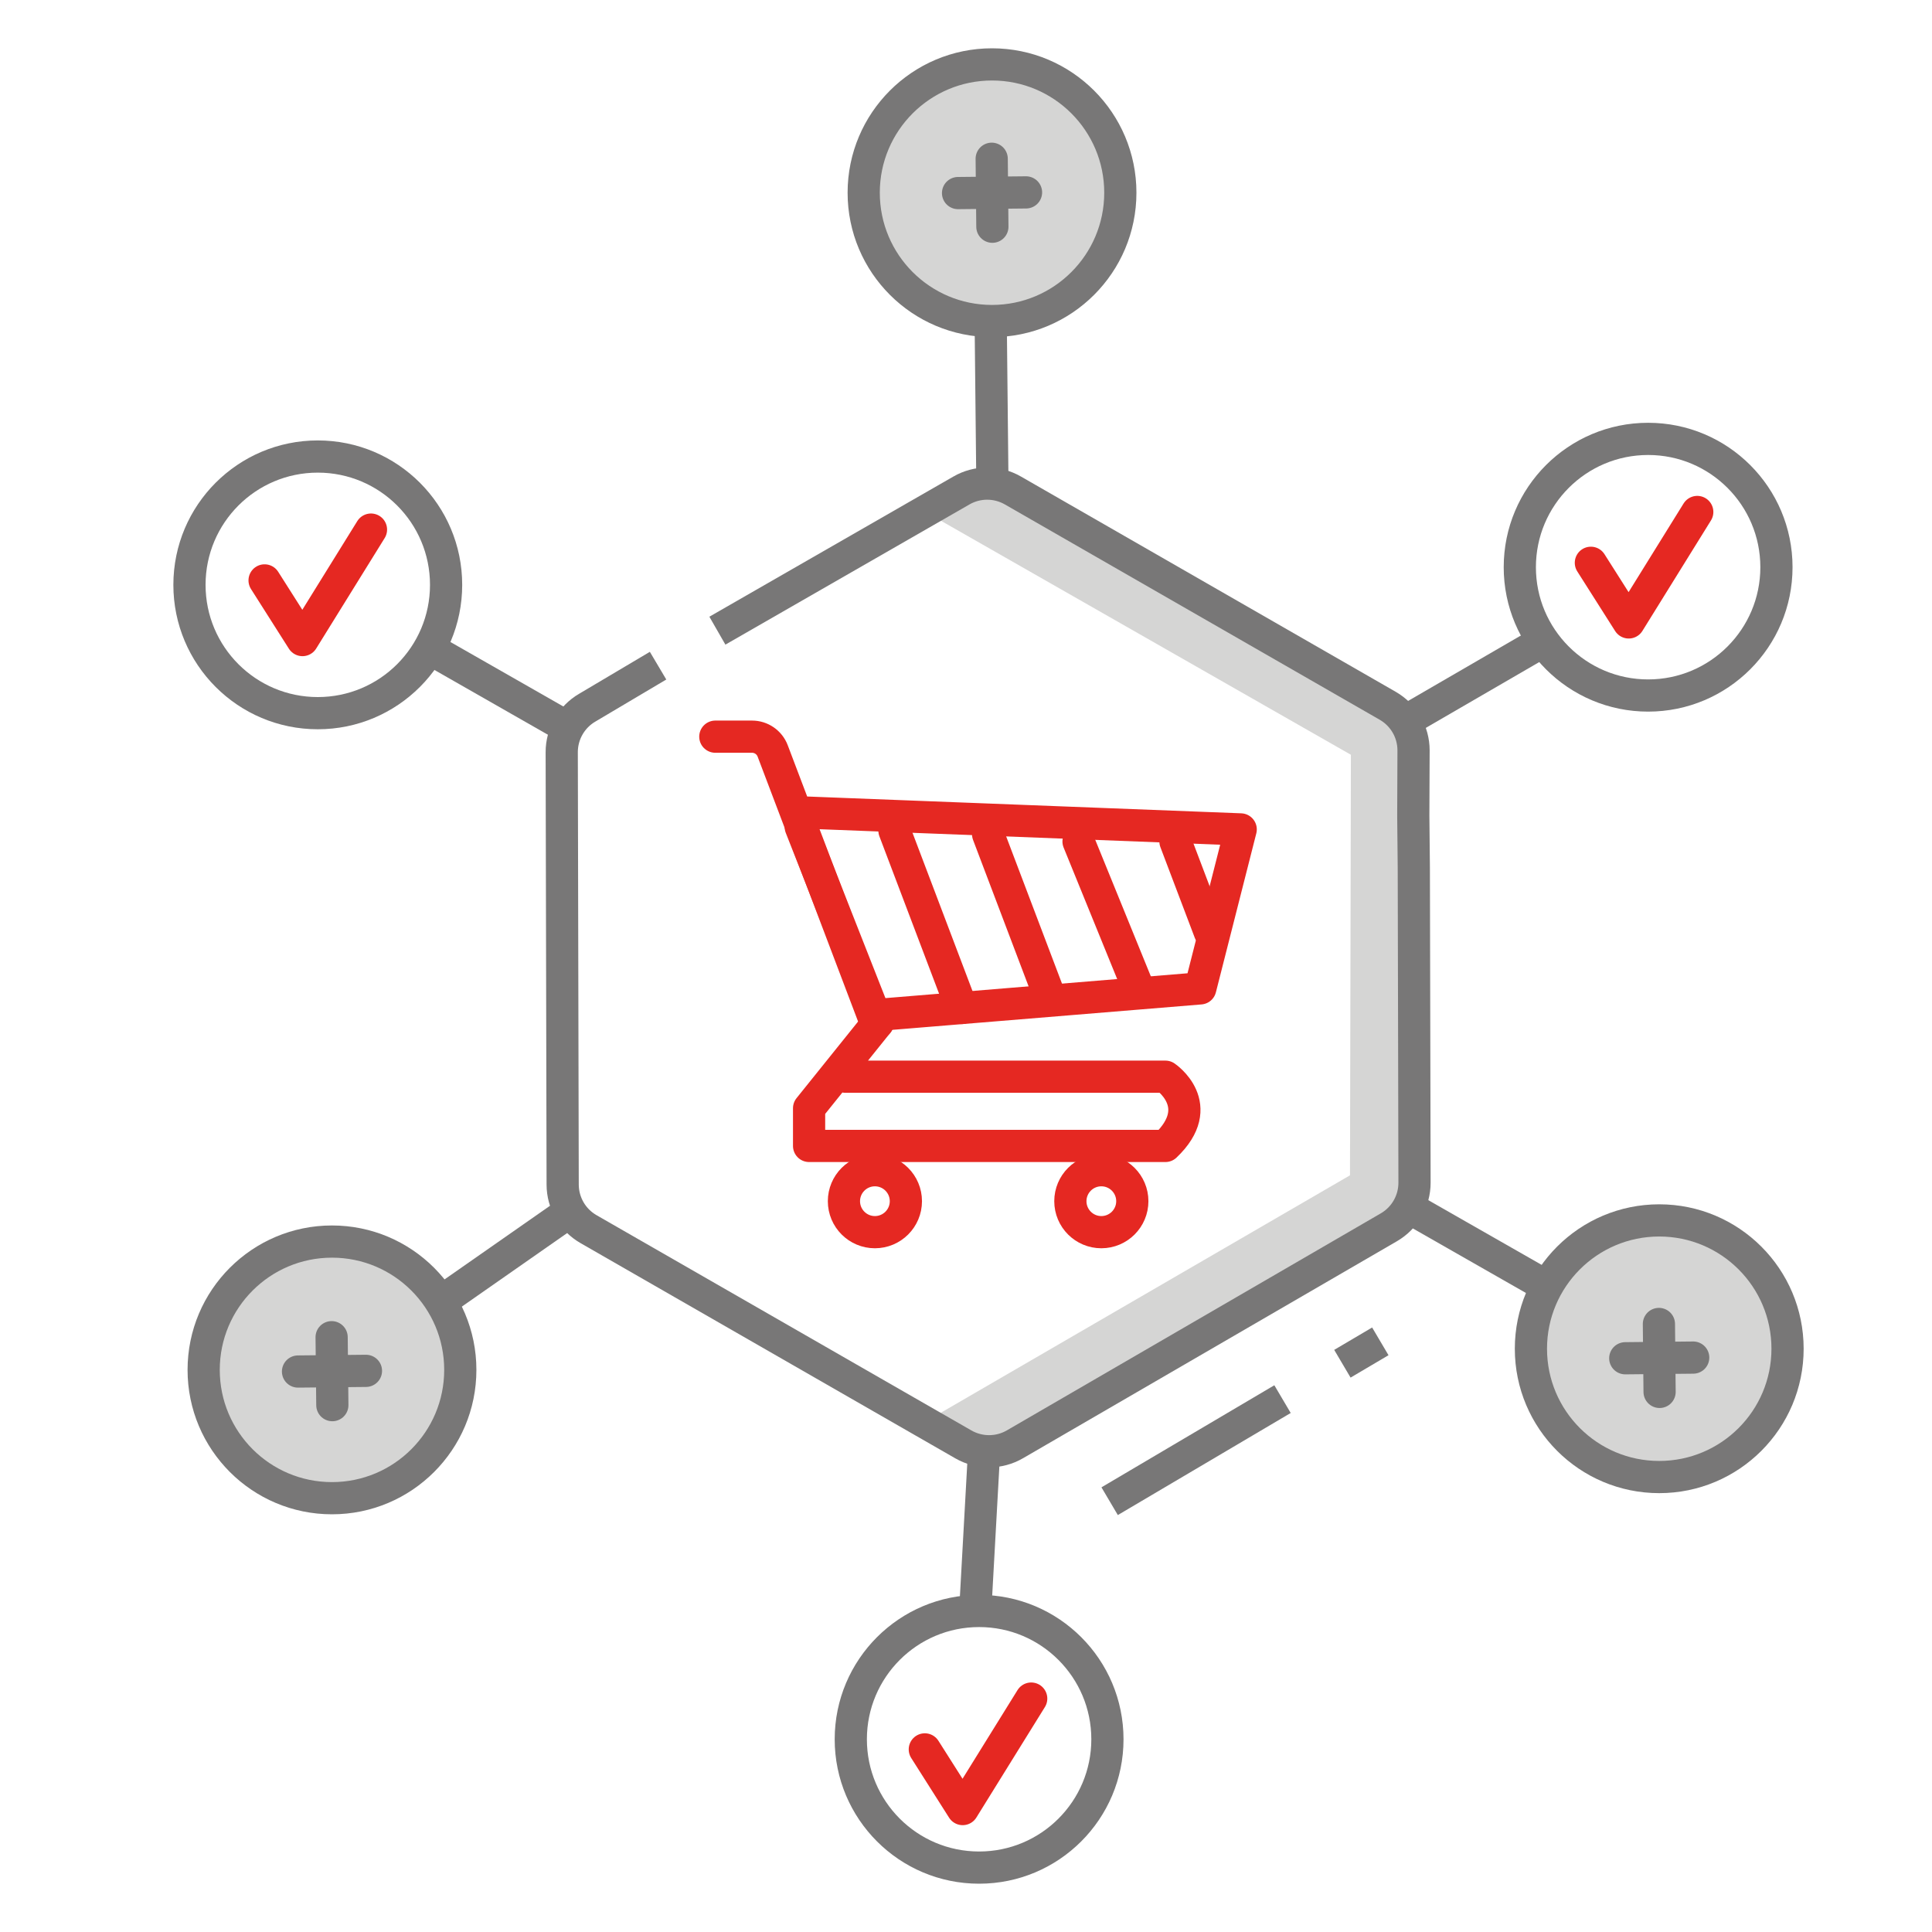 <?xml version="1.0" encoding="UTF-8"?> <!-- Generator: Adobe Illustrator 27.2.0, SVG Export Plug-In . SVG Version: 6.00 Build 0) --> <svg xmlns="http://www.w3.org/2000/svg" xmlns:xlink="http://www.w3.org/1999/xlink" id="Слой_1" x="0px" y="0px" viewBox="0 0 60 60" style="enable-background:new 0 0 60 60;" xml:space="preserve"> <style type="text/css"> .st0{fill:none;stroke:#787777;stroke-miterlimit:10;} .st1{fill:#D5D5D4;} .st2{fill:none;stroke:#E52822;stroke-linecap:round;stroke-linejoin:round;stroke-miterlimit:10;} .st3{fill:#D5D5D4;stroke:#787777;stroke-miterlimit:10;} .st4{fill:none;stroke:#787777;stroke-linecap:round;stroke-linejoin:round;stroke-miterlimit:10;} </style> <g> <path class="st0" d="M4.486,22.146"></path> <path class="st1" d="M43.903,24.84L43.899,23.302c-0.001-0.572-0.307-1.099-0.803-1.384 l-11.56-6.639l-2.81,0.611l13.227,7.55l-0.028,13.061L28.715,44.166l1.205,0.692 c0.496,0.285,1.106,0.283,1.6-0.004l11.612-6.739 c0.494-0.287,0.798-0.816,0.797-1.388L43.906,26.411"></path> <g> <line class="st0" x1="34.461" y1="46.621" x2="39.83" y2="43.451"></line> <line class="st0" x1="41.689" y1="42.352" x2="42.867" y2="41.657"></line> </g> <g> <path class="st2" d="M24.717,25.223l13.814,0.535l-1.255,4.937L27.11,31.531l-3.114-8.211 c-0.101-0.266-0.356-0.442-0.641-0.442h-1.14"></path> <path class="st2" d="M27.261,31.761l-2.134,2.656v1.171h11.066 c1.326-1.26,0-2.15,0-2.15H26.254"></path> <g> <circle class="st2" cx="27.171" cy="37.304" r="0.962"></circle> <circle class="st2" cx="34.203" cy="37.304" r="0.962"></circle> </g> <line class="st2" x1="24.868" y1="25.682" x2="27.261" y2="31.761"></line> <line class="st2" x1="27.778" y1="25.795" x2="29.867" y2="31.304"></line> <line class="st2" x1="30.687" y1="25.908" x2="32.605" y2="30.965"></line> <line class="st2" x1="33.495" y1="26.133" x2="35.332" y2="30.644"></line> <line class="st2" x1="36.505" y1="26.133" x2="37.573" y2="28.949"></line> </g> <path class="st0" d="M22.279,19.586l7.575-4.351c0.494-0.287,1.104-0.288,1.6-0.004 l11.642,6.687c0.496,0.285,0.802,0.812,0.803,1.384l-0.008,2.032l0.016,1.605 l0.022,9.789c0.001,0.572-0.303,1.101-0.797,1.387l-11.612,6.739 c-0.494,0.287-1.104,0.288-1.6,0.004l-1.763-1.012l-1.813-1.041l-8.067-4.633 c-0.496-0.285-0.802-0.812-0.803-1.384L17.445,23.362 c-0.001-0.572,0.303-1.101,0.797-1.387l2.195-1.302"></path> <circle class="st0" cx="51.184" cy="17.615" r="3.985"></circle> <circle class="st3" cx="30.808" cy="5.985" r="3.985"></circle> <circle class="st0" cx="9.869" cy="18.163" r="3.985"></circle> <circle class="st3" cx="10.31" cy="42.543" r="3.985"></circle> <circle class="st0" cx="30.407" cy="54.015" r="3.985"></circle> <circle class="st3" cx="51.529" cy="41.886" r="3.985"></circle> <g> <line class="st4" x1="30.798" y1="4.93" x2="30.819" y2="7.041"></line> <line class="st4" x1="29.753" y1="5.996" x2="31.864" y2="5.975"></line> </g> <g> <line class="st4" x1="10.299" y1="41.528" x2="10.321" y2="43.638"></line> <line class="st4" x1="9.255" y1="42.594" x2="11.365" y2="42.573"></line> </g> <g> <line class="st4" x1="51.519" y1="41.117" x2="51.54" y2="43.227"></line> <line class="st4" x1="50.474" y1="42.182" x2="52.584" y2="42.161"></line> </g> <polyline class="st2" points="49.406,17.478 50.582,19.33 52.71,15.9 "></polyline> <polyline class="st2" points="8.217,18.025 9.394,19.878 11.521,16.447 "></polyline> <polyline class="st2" points="28.721,54.329 29.897,56.182 32.025,52.751 "></polyline> <line class="st0" x1="13.687" y1="40.426" x2="17.711" y2="37.616"></line> <line class="st0" x1="43.623" y1="22.408" x2="47.926" y2="19.912"></line> <line class="st0" x1="30.82" y1="15.029" x2="30.767" y2="9.97"></line> <line class="st0" x1="43.737" y1="37.494" x2="47.894" y2="39.867"></line> <line class="st0" x1="30.553" y1="45.22" x2="30.286" y2="50.035"></line> <line class="st0" x1="17.637" y1="22.597" x2="13.33" y2="20.138"></line> </g> </svg> 